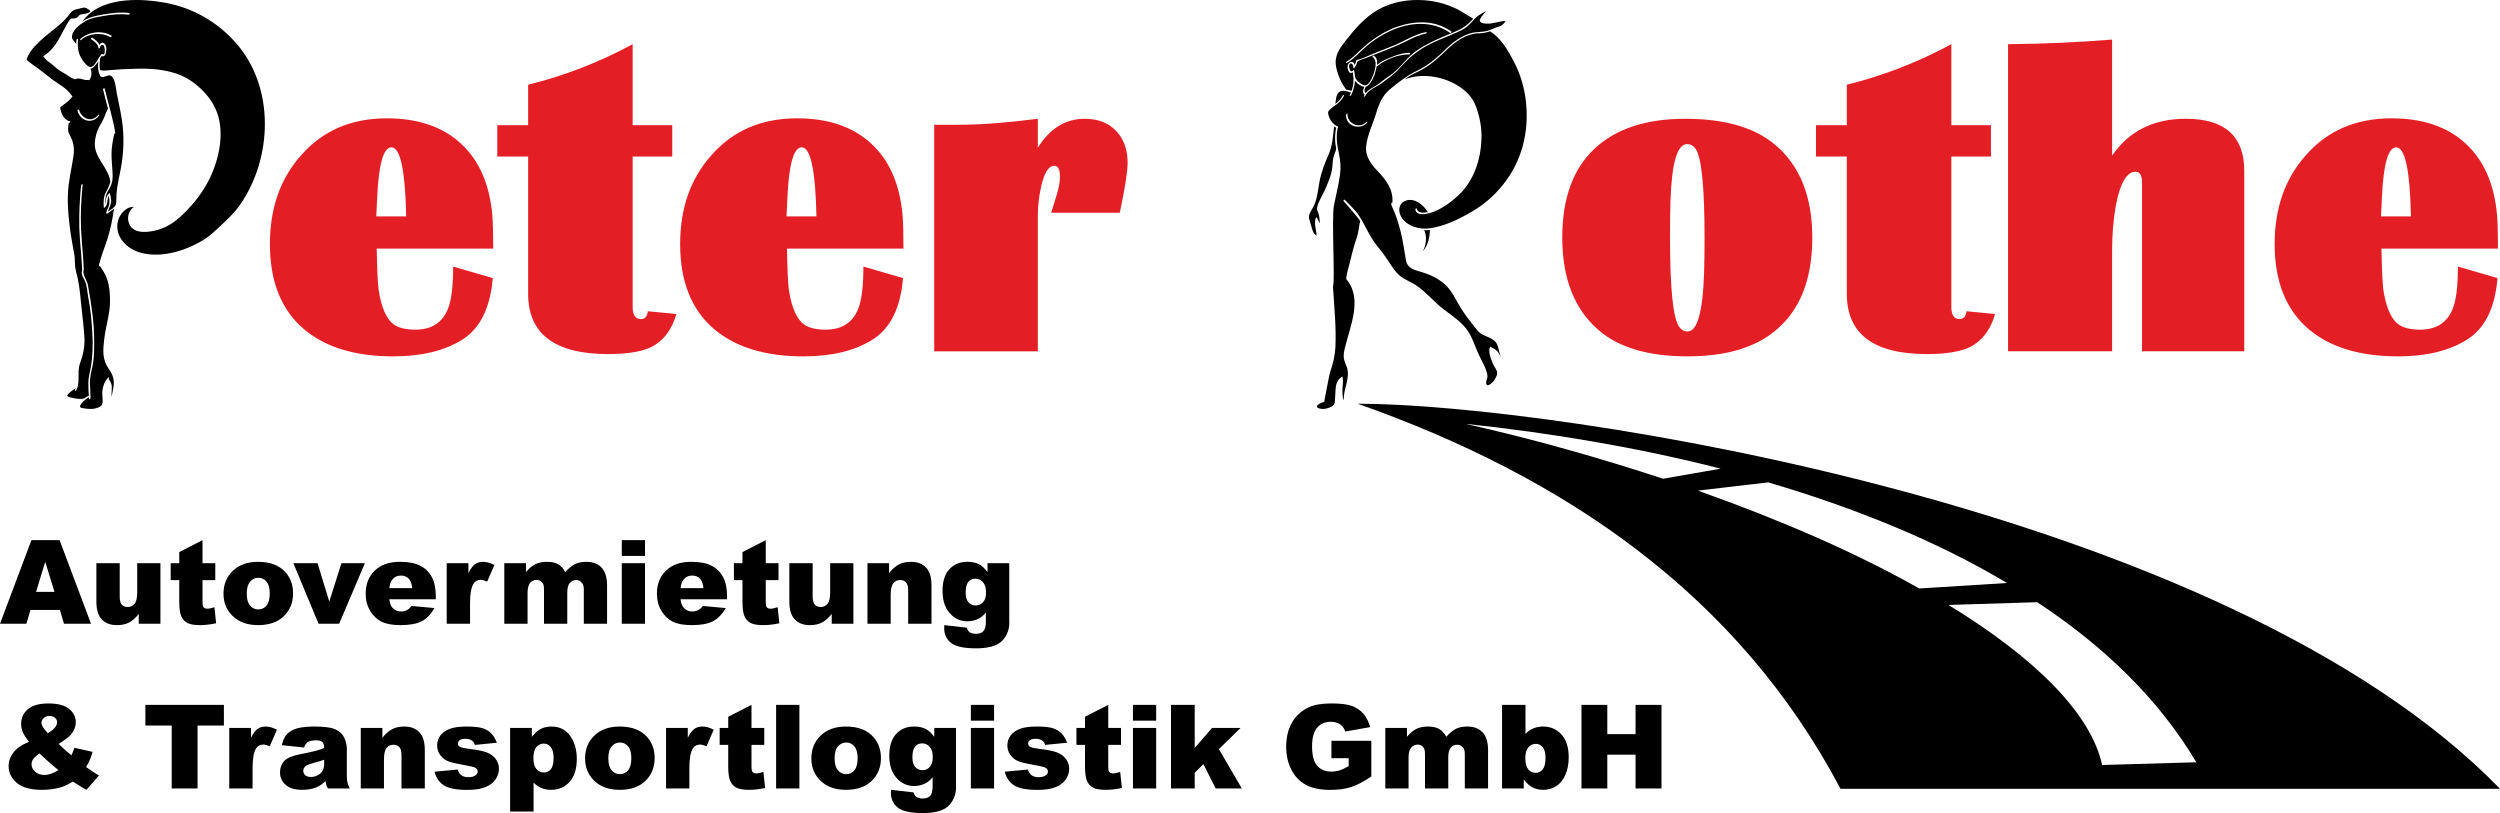 <?xml version="1.0" encoding="UTF-8"?>
<!DOCTYPE svg PUBLIC "-//W3C//DTD SVG 1.1//EN" "http://www.w3.org/Graphics/SVG/1.1/DTD/svg11.dtd">
<!-- Creator: CorelDRAW 2018 (64 Bit) -->
<svg xmlns="http://www.w3.org/2000/svg" xml:space="preserve" width="136.36mm" height="44.347mm" version="1.1" style="shape-rendering:geometricPrecision; text-rendering:geometricPrecision; image-rendering:optimizeQuality; fill-rule:evenodd; clip-rule:evenodd"
viewBox="0 0 8503.92 2765.66"
 xmlns:xlink="http://www.w3.org/1999/xlink">
 <defs>
  <style type="text/css">
   <![CDATA[
    .fil1 {fill:black}
    .fil0 {fill:#E31E24}
   ]]>
  </style>
 </defs>
 <g id="Ebene_x0020_1">
  <path class="fil0" d="M1677.67 845.7l-396.24 0c1.04,64.75 3.14,111.22 6.27,139.41 9.41,62.64 27.67,102.85 54.82,120.61 16.69,10.43 40.21,15.65 70.48,15.65 55.34,0 92.4,-24.02 111.22,-72.06 11.47,-29.24 17.22,-76.74 17.22,-142.51l134.71 39.14c-8.38,101.29 -42.83,171 -103.37,209.1 -60.56,38.12 -138.89,57.17 -234.96,57.17 -129.45,0 -230.75,-30.81 -303.84,-92.4 -77.26,-65.79 -115.91,-162.38 -115.91,-289.75 0,-122.18 35.52,-222.94 106.52,-302.29 73.08,-83.53 170.2,-125.3 291.31,-125.3 105.45,0 189.26,28.44 251.38,85.34 62.13,56.9 97.89,138.1 107.28,243.56 2.08,24.03 3.12,62.13 3.12,114.33zm-296.02 -109.62c-3.12,-156.63 -19.82,-234.94 -50.09,-234.94 -27.17,0 -43.35,56.38 -48.55,169.16l-3.14 65.78 101.78 0zm919.12 332.04c-15.65,54.3 -44.37,91.88 -86.13,112.77 -33.41,15.68 -81.97,23.5 -145.66,23.5 -181.7,0 -272.54,-68.39 -272.54,-205.18l0 -466.73 -104.93 0 0 -106.52 104.93 0 0 -137.83c123.22,-30.27 241.72,-76.22 355.55,-137.83l0 275.66 134.68 0 0 106.52 -134.68 0 0 512.16c0,27.12 9.39,40.72 28.19,40.72 13.57,0 21.4,-8.89 23.49,-26.63l97.1 9.39zm772.4 -222.42l-396.22 0c1.04,64.75 3.12,111.22 6.24,139.41 9.41,62.64 27.67,102.85 54.84,120.61 16.68,10.43 40.18,15.65 70.45,15.65 55.34,0 92.42,-24.02 111.22,-72.06 11.47,-29.24 17.22,-76.74 17.22,-142.51l134.71 39.14c-8.35,101.29 -42.81,171 -103.37,209.1 -60.57,38.12 -138.9,57.17 -234.94,57.17 -129.48,0 -230.76,-30.81 -303.87,-92.4 -77.26,-65.79 -115.88,-162.38 -115.88,-289.75 0,-122.18 35.5,-222.94 106.5,-302.29 73.1,-83.53 170.2,-125.3 291.33,-125.3 105.45,0 189.23,28.44 251.36,85.34 62.13,56.9 97.9,138.1 107.31,243.56 2.08,24.03 3.1,62.13 3.1,114.33zm-296 -109.62c-3.14,-156.63 -19.84,-234.94 -50.12,-234.94 -27.15,0 -43.32,56.38 -48.55,169.16l-3.14 65.78 101.81 0zm1058.51 -182.47c0,29.23 -8.89,85.88 -26.63,169.94l-233.37 0c6.27,-19.84 12.8,-40.97 19.59,-63.44 6.76,-22.44 10.18,-42.01 10.18,-58.71 0,-25.07 -6.29,-37.61 -18.8,-37.61 -19.84,0 -34.98,24.01 -45.43,72.06 -7.31,32.35 -10.98,65.77 -10.98,100.23l0 458.9 -352.39 0 0 -770.58c8.37,0 21.95,0 40.72,0 17.75,0 31.33,0 40.72,0 76.22,0 166.54,-6.79 270.95,-20.36l0 98.67c40.75,-65.77 93.98,-98.67 159.78,-98.67 44.89,0 80.39,13.83 106.49,41.25 26.11,27.66 39.16,63.69 39.16,108.33z"/>
  <path class="fil0" d="M6164.63 808.12c0,142.01 -41.77,247.47 -125.3,316.38 -69.95,58.48 -169.68,87.71 -299.14,87.71 -131.56,0 -231.81,-29.23 -300.72,-87.71 -83.53,-70.99 -125.3,-176.45 -125.3,-316.38 0,-132.6 36.26,-233.1 108.84,-301.5 72.58,-68.39 175.68,-102.58 309.32,-102.58 134.71,0 237.03,29.75 306.99,89.28 83.53,70.99 125.3,175.93 125.3,314.8zm-366.49 0c0,-170.18 -9.93,-270.43 -29.75,-300.71 -7.31,-11.49 -17.24,-17.24 -29.77,-17.24 -33.4,0 -52.2,64.23 -56.38,192.65 -1.04,34.46 -1.56,76.22 -1.56,125.3 0,174.39 10.45,275.66 31.33,303.85 7.28,10.45 16.69,15.68 28.19,15.68 33.4,0 52.2,-66.84 56.38,-200.5 1.04,-33.41 1.56,-73.08 1.56,-119.03zm988.28 260c-15.65,54.3 -44.38,91.88 -86.15,112.77 -33.4,15.68 -81.95,23.5 -145.66,23.5 -181.67,0 -272.51,-68.39 -272.51,-205.18l0 -466.73 -104.93 0 0 -106.52 104.93 0 0 -137.83c123.21,-30.27 241.72,-76.22 355.52,-137.83l0 275.66 134.71 0 0 106.52 -134.71 0 0 512.16c0,27.12 9.42,40.72 28.19,40.72 13.57,0 21.42,-8.89 23.5,-26.63l97.1 9.39zm847.58 126.86l-347.69 0 0 -573.25c0,-25.05 -7.31,-37.58 -21.92,-37.58 -30.3,0 -52.74,38.62 -67.35,115.91 -8.35,48.01 -12.54,98.15 -12.54,150.37l0 344.55 -353.96 0 0 -1044.68c120.09,-1.04 238.07,-6.27 353.96,-15.65l0 394.69c57.42,-83.55 140.97,-125.3 250.59,-125.3 132.62,0 198.91,58.98 198.91,176.97l0 613.97zm862.99 -349.28l-396.25 0c1.04,64.75 3.14,111.22 6.27,139.41 9.41,62.64 27.67,102.85 54.82,120.61 16.7,10.43 40.21,15.65 70.48,15.65 55.34,0 92.42,-24.02 111.22,-72.06 11.47,-29.24 17.22,-76.74 17.22,-142.51l134.71 39.14c-8.37,101.29 -42.83,171 -103.37,209.1 -60.57,38.12 -138.9,57.17 -234.96,57.17 -129.46,0 -230.75,-30.81 -303.85,-92.4 -77.26,-65.79 -115.9,-162.38 -115.9,-289.75 0,-122.18 35.52,-222.94 106.52,-302.29 73.07,-83.53 170.2,-125.3 291.31,-125.3 105.46,0 189.26,28.44 251.38,85.34 62.13,56.9 97.9,138.1 107.28,243.56 2.08,24.03 3.12,62.13 3.12,114.33zm-296 -109.62c-3.14,-156.63 -19.84,-234.94 -50.12,-234.94 -27.15,0 -43.34,56.38 -48.55,169.16l-3.14 65.78 101.81 0z"/>
  <g id="_1364068088784">
   <g>
    <path class="fil1" d="M8503.92 2683.13l-2243.24 0c-348.46,-659.6 -936.49,-1060.95 -1642.76,-1309.87 659.59,0 2949.51,345.36 3886,1309.87zm-2846.84 -1054.73c-208.44,-68.46 -435.57,-133.8 -672.01,-186.67 292.44,31.11 588.03,80.89 868.04,152.45l-196.02 34.23zm871.18 373.35c-208.46,-118.24 -463.6,-230.23 -752.94,-332.92l239.57 -27.98c295.59,87.1 572.49,199.12 812.04,342.24l-298.67 18.67zm622.24 600.48c-37.33,-174.23 -227.1,-364.03 -522.69,-544.48l301.81 -9.32c227.1,149.34 413.78,329.8 541.35,544.48l-320.47 9.32z"/>
    <path class="fil1" d="M203.69 2074.85l-100.13 0 -13.76 46.95 -89.8 0 106.88 -284.39 95.82 0 106.92 284.39 -91.97 0 -13.96 -46.95zm-18.42 -61.52l-31.44 -102.24 -31.27 102.24 62.71 0zm360.41 108.46l-73.75 0 0 -33.37c-10.99,13.71 -22.06,23.5 -33.26,29.25 -11.18,5.84 -24.96,8.76 -41.25,8.76 -21.72,0 -38.73,-6.49 -51.11,-19.48 -12.33,-12.97 -18.48,-33.03 -18.48,-60.04l0 -131.11 79.32 0 0 113.28c0,12.92 2.4,22.13 7.15,27.56 4.84,5.43 11.54,8.14 20.2,8.14 9.48,0 17.15,-3.64 23.17,-10.86 6.04,-7.29 9.01,-20.27 9.01,-39.01l0 -99.11 79 0 0 205.99zm143.15 -284.39l0 78.4 43.46 0 0 57.6 -43.46 0 0 73.1c0,8.8 0.88,14.64 2.53,17.49 2.58,4.37 7.08,6.6 13.58,6.6 5.81,0 13.96,-1.72 24.43,-5.09l5.81 54.57c-19.53,4.23 -37.74,6.36 -54.68,6.36 -19.69,0 -34.16,-2.54 -43.44,-7.56 -9.34,-5.05 -16.22,-12.72 -20.68,-22.99 -4.48,-10.25 -6.67,-26.95 -6.67,-49.98l0 -72.51 -29.14 0 0 -57.6 29.14 0 0 -37.87 79.12 -40.52zm71.38 181.95c0,-31.38 10.61,-57.33 31.79,-77.67 21.27,-20.39 49.86,-30.59 85.95,-30.59 41.24,0 72.44,11.99 93.5,35.88 16.95,19.28 25.43,43.05 25.43,71.24 0,31.65 -10.55,57.62 -31.54,77.87 -21,20.2 -50.05,30.34 -87.2,30.34 -33.1,0 -59.86,-8.42 -80.32,-25.25 -25.09,-20.79 -37.62,-48.05 -37.62,-81.83zm79.15 -0.21c0,18.42 3.71,31.99 11.19,40.73 7.4,8.8 16.74,13.23 28.01,13.23 11.38,0 20.72,-4.37 27.98,-13.03 7.35,-8.66 10.99,-22.51 10.99,-41.72 0,-17.81 -3.71,-31.11 -11.06,-39.87 -7.33,-8.66 -16.47,-13.03 -27.33,-13.03 -11.52,0 -21.07,4.43 -28.55,13.23 -7.49,8.87 -11.24,22.38 -11.24,40.45zm158.5 -103.34l82.24 0 40 130.5 41.32 -130.5 79.73 0 -87.53 205.99 -70 0 -85.74 -205.99zm484.57 122.56l-158.26 0c1.38,12.71 4.82,22.13 10.25,28.34 7.62,8.94 17.62,13.37 29.86,13.37 7.76,0 15.18,-1.92 22.13,-5.84 4.3,-2.44 8.87,-6.74 13.78,-12.96l77.81 7.15c-11.92,20.72 -26.22,35.54 -43.06,44.57 -16.81,8.91 -40.9,13.44 -72.35,13.44 -27.28,0 -48.76,-3.85 -64.43,-11.54 -15.63,-7.66 -28.62,-19.93 -38.87,-36.67 -10.28,-16.76 -15.44,-36.43 -15.44,-59.08 0,-32.17 10.32,-58.25 30.93,-78.12 20.65,-19.93 49.12,-29.93 85.47,-29.93 29.46,0 52.77,4.5 69.8,13.44 17.08,8.87 30.12,21.85 38.98,38.73 8.96,16.94 13.4,39 13.4,66.16l0 8.94zm-80.25 -37.81c-1.61,-15.29 -5.7,-26.22 -12.33,-32.78 -6.68,-6.61 -15.44,-9.93 -26.29,-9.93 -12.58,0 -22.58,5.03 -30.11,14.98 -4.78,6.22 -7.83,15.43 -9.07,27.73l77.81 0zm117.33 -84.75l73.89 0 0 33.71c7.15,-14.57 14.51,-24.64 22.06,-30.13 7.53,-5.5 16.88,-8.28 27.99,-8.28 11.67,0 24.37,3.64 38.21,10.86l-24.43 56.29c-9.25,-3.91 -16.67,-5.84 -22.1,-5.84 -10.34,0 -18.35,4.3 -24.05,12.78 -8.14,12.06 -12.24,34.57 -12.24,67.53l0 69.07 -79.32 0 0 -205.99zm195.93 0l73.68 0 0 30.07c10.66,-12.6 21.32,-21.47 32.13,-26.84 10.79,-5.29 23.82,-7.94 39.11,-7.94 16.43,0 29.42,2.92 38.94,8.73 9.62,5.84 17.42,14.51 23.5,26.04 12.38,-13.44 23.71,-22.67 33.96,-27.49 10.2,-4.84 22.78,-7.28 37.82,-7.28 22.11,0 39.39,6.56 51.79,19.73 12.45,13.1 18.6,33.65 18.6,61.58l0 129.39 -79.14 0 0 -117.33c0,-9.34 -1.78,-16.29 -5.43,-20.79 -5.29,-7.1 -11.91,-10.68 -19.8,-10.68 -9.25,0 -16.81,3.39 -22.51,10.07 -5.68,6.77 -8.46,17.56 -8.46,32.44l0 106.29 -79.21 0 0 -113.51c0,-9.07 -0.52,-15.15 -1.52,-18.39 -1.72,-5.18 -4.64,-9.35 -8.74,-12.54 -4.18,-3.17 -9,-4.75 -14.57,-4.75 -9.07,0 -16.5,3.44 -22.31,10.25 -5.84,6.9 -8.76,18.15 -8.76,33.78l0 105.16 -79.11 0 0 -205.99zm399.59 -78.4l79.01 0 0 53.76 -79.01 0 0 -53.76zm0 78.4l79.01 0 0 205.99 -79.01 0 0 -205.99zm358.1 122.56l-158.25 0c1.4,12.71 4.84,22.13 10.27,28.34 7.62,8.94 17.62,13.37 29.87,13.37 7.76,0 15.15,-1.92 22.1,-5.84 4.32,-2.44 8.89,-6.74 13.78,-12.96l77.81 7.15c-11.92,20.72 -26.22,35.54 -43.03,44.57 -16.83,8.91 -40.92,13.44 -72.37,13.44 -27.28,0 -48.74,-3.85 -64.43,-11.54 -15.61,-7.66 -28.6,-19.93 -38.87,-36.67 -10.25,-16.76 -15.43,-36.43 -15.43,-59.08 0,-32.17 10.34,-58.25 30.93,-78.12 20.65,-19.93 49.14,-29.93 85.48,-29.93 29.48,0 52.78,4.5 69.8,13.44 17.08,8.87 30.13,21.85 39,38.73 8.94,16.94 13.37,39 13.37,66.16l0 8.94zm-80.24 -37.81c-1.58,-15.29 -5.71,-26.22 -12.31,-32.78 -6.7,-6.61 -15.43,-9.93 -26.29,-9.93 -12.58,0 -22.58,5.03 -30.13,14.98 -4.75,6.22 -7.8,15.43 -9.07,27.73l77.81 0zm211.83 -163.14l0 78.4 43.44 0 0 57.6 -43.44 0 0 73.1c0,8.8 0.86,14.64 2.51,17.49 2.58,4.37 7.08,6.6 13.57,6.6 5.81,0 13.96,-1.72 24.43,-5.09l5.82 54.57c-19.53,4.23 -37.74,6.36 -54.69,6.36 -19.66,0 -34.16,-2.54 -43.44,-7.56 -9.35,-5.05 -16.22,-12.72 -20.65,-22.99 -4.5,-10.25 -6.7,-26.95 -6.7,-49.98l0 -72.51 -29.14 0 0 -57.6 29.14 0 0 -37.87 79.14 -40.52zm298.17 284.39l-73.78 0 0 -33.37c-11,13.71 -22.04,23.5 -33.24,29.25 -11.19,5.84 -24.98,8.76 -41.24,8.76 -21.72,0 -38.76,-6.49 -51.13,-19.48 -12.31,-12.97 -18.48,-33.03 -18.48,-60.04l0 -131.11 79.35 0 0 113.28c0,12.92 2.38,22.13 7.15,27.56 4.82,5.43 11.52,8.14 20.18,8.14 9.48,0 17.17,-3.64 23.19,-10.86 6.02,-7.29 9,-20.27 9,-39.01l0 -99.11 79.01 0 0 205.99zm47.85 -205.99l73.57 0 0 33.5c10.99,-13.71 22.11,-23.44 33.37,-29.34 11.24,-5.88 24.96,-8.87 41.11,-8.87 21.86,0 38.94,6.56 51.34,19.53 12.3,12.98 18.46,33.05 18.46,60.2l0 130.98 -79.32 0 0 -113.3c0,-12.92 -2.38,-22.06 -7.15,-27.42 -4.84,-5.43 -11.51,-8.08 -20.2,-8.08 -9.52,0 -17.36,3.64 -23.24,10.86 -5.95,7.22 -8.94,20.27 -8.94,39.01l0 98.93 -79 0 0 -205.99zm408.35 0l73.98 0 0 194.53 0.18 9.14c0,12.92 -2.78,25.23 -8.28,36.95 -5.49,11.72 -12.78,21.2 -21.92,28.41 -9.12,7.28 -20.72,12.51 -34.68,15.68 -14.05,3.26 -30.14,4.91 -48.19,4.91 -41.4,0 -69.86,-6.22 -85.29,-18.67 -15.43,-12.4 -23.16,-29 -23.16,-49.79 0,-2.65 0.11,-6.09 0.38,-10.52l76.61 8.73c1.92,7.15 4.91,12.06 8.94,14.75 5.84,3.99 13.12,6.04 21.92,6.04 11.38,0 19.87,-3.06 25.5,-9.14 5.63,-6.09 8.39,-16.67 8.39,-31.86l0 -31.18c-7.74,9.14 -15.48,15.82 -23.24,20 -12.17,6.4 -25.29,9.66 -39.39,9.66 -27.56,0 -49.8,-12.05 -66.74,-36.08 -11.99,-17.08 -18.01,-39.66 -18.01,-67.67 0,-32.12 7.74,-56.54 23.24,-73.37 15.57,-16.81 35.82,-25.23 60.9,-25.23 16.11,0 29.28,2.71 39.66,8.14 10.47,5.43 20.2,14.44 29.2,27.02l0 -30.45zm-74.3 99.84c0,14.91 3.19,25.97 9.55,33.1 6.36,7.17 14.71,10.81 25.03,10.81 9.8,0 18.07,-3.78 24.7,-11.2 6.7,-7.42 10,-18.67 10,-33.65 0,-15.02 -3.5,-26.47 -10.48,-34.43 -6.95,-7.94 -15.5,-11.92 -25.61,-11.92 -10.07,0 -18.14,3.64 -24.12,10.93 -6.02,7.28 -9.07,19.48 -9.07,36.36zm-3031.63 528.08l61.72 13.78c-3.26,11.38 -6.35,20.52 -9.34,27.33 -2.99,6.9 -7.15,14.98 -12.58,24.25l29.66 20.39c3.64,2.31 8.28,5.11 13.96,8.34l-42.49 48.87c-7.76,-4.12 -15.83,-8.87 -24.12,-14.29 -8.35,-5.5 -15.82,-10.14 -22.44,-13.98 -13.71,9.01 -27.42,15.63 -41.1,19.73 -19.01,5.7 -40.61,8.55 -64.78,8.55 -37.94,0 -66.13,-7.9 -84.62,-23.64 -18.48,-15.77 -27.74,-34.91 -27.74,-57.42 0,-16.15 5.43,-31.45 16.29,-45.88 10.86,-14.44 28.67,-26.61 53.35,-36.54 -10.31,-12.6 -17.47,-23.44 -21.32,-32.72 -3.91,-9.27 -5.81,-18.67 -5.81,-28.21 0,-20.21 7.67,-36.81 23.03,-49.87 15.43,-13.1 38.73,-19.59 70.07,-19.59 31.97,0 55.4,6.22 70.45,18.62 14.95,12.45 22.44,27.27 22.44,44.62 0,9.66 -2.26,19.01 -6.9,27.95 -4.57,8.94 -10.07,16.15 -16.54,21.72 -6.49,5.57 -18.08,13.85 -34.71,24.85 13.78,13.82 28.21,26.67 43.24,38.6 3.98,-8.01 7.42,-16.5 10.27,-25.43zm-90.77 -49.86c10.18,-5.57 18.05,-11.59 23.62,-18.15 5.57,-6.49 8.35,-12.72 8.35,-18.53 0,-6.04 -2.33,-11.2 -6.95,-15.36 -4.63,-4.23 -11.06,-6.36 -19.21,-6.36 -8.01,0 -14.57,2.38 -19.59,7.02 -5.05,4.63 -7.56,10.13 -7.56,16.49 0,8.01 7.08,19.66 21.33,34.89zm-28.17 69.07c-10.86,7.6 -18.05,14.16 -21.58,19.59 -3.57,5.43 -5.36,11.2 -5.36,17.29 0,9.39 4.12,17.8 12.27,25.23 8.14,7.35 18.73,11.06 31.76,11.06 14.12,0 29.93,-5.5 47.56,-16.5 -16.81,-12.98 -38.35,-31.86 -64.64,-56.68zm360.29 -165.27l267.1 0 0 70.25 -89.66 0 0 214.14 -87.87 0 0 -214.14 -89.57 0 0 -70.25zm285.32 78.39l73.89 0 0 33.71c7.17,-14.57 14.51,-24.64 22.06,-30.13 7.53,-5.5 16.88,-8.28 28.01,-8.28 11.65,0 24.37,3.64 38.21,10.86l-24.43 56.29c-9.28,-3.91 -16.69,-5.84 -22.13,-5.84 -10.34,0 -18.35,4.32 -24.03,12.78 -8.14,12.06 -12.26,34.57 -12.26,67.53l0 69.07 -79.32 0 0 -206zm254.34 66.68l-75.44 -7.95c2.86,-13.19 6.95,-23.57 12.31,-31.13 5.36,-7.53 13.05,-14.09 23.19,-19.66 7.22,-4.03 17.21,-7.15 29.86,-9.35 12.65,-2.17 26.36,-3.3 41.11,-3.3 23.64,0 42.71,1.33 57.01,3.98 14.37,2.65 26.36,8.21 35.88,16.61 6.77,5.84 12.06,14.05 15.97,24.71 3.82,10.72 5.75,20.86 5.75,30.59l0 90.97c0,9.69 0.67,17.29 1.85,22.78 1.27,5.5 3.92,12.51 8.08,21.07l-74.09 0c-2.96,-5.29 -4.88,-9.35 -5.81,-12.13 -0.93,-2.78 -1.79,-7.15 -2.72,-13.1 -10.33,10 -20.65,17.08 -30.86,21.31 -13.98,5.7 -30.18,8.55 -48.66,8.55 -24.57,0 -43.24,-5.7 -56.02,-17.08 -12.72,-11.33 -19.07,-25.36 -19.07,-42.06 0,-15.7 4.57,-28.53 13.78,-38.6 9.21,-10.13 26.09,-17.62 50.77,-22.51 29.69,-5.97 48.87,-10.14 57.69,-12.52 8.73,-2.39 18.08,-5.56 27.88,-9.41 0,-9.73 -2,-16.5 -5.96,-20.41 -4.05,-3.82 -11.08,-5.81 -21.2,-5.81 -12.92,0 -22.58,2.13 -29.07,6.22 -5.02,3.24 -9.14,9.34 -12.24,18.22zm68.46 41.52c-10.86,3.91 -22.2,7.35 -33.92,10.34 -16.02,4.23 -26.22,8.46 -30.45,12.58 -4.43,4.3 -6.63,9.14 -6.63,14.57 0,6.22 2.2,11.24 6.5,15.22 4.37,3.89 10.72,5.89 19.14,5.89 8.8,0 16.94,-2.11 24.57,-6.36 7.55,-4.3 12.89,-9.52 16.08,-15.61 3.19,-6.17 4.71,-14.19 4.71,-23.98l0 -12.65zm124.55 -108.19l73.55 0 0 33.51c10.99,-13.71 22.13,-23.44 33.37,-29.34 11.26,-5.88 24.98,-8.87 41.13,-8.87 21.86,0 38.94,6.56 51.31,19.53 12.33,12.98 18.48,33.05 18.48,60.2l0 130.98 -79.32 0 0 -113.3c0,-12.9 -2.4,-22.04 -7.17,-27.4 -4.82,-5.43 -11.52,-8.08 -20.18,-8.08 -9.55,0 -17.36,3.64 -23.26,10.84 -5.95,7.22 -8.94,20.27 -8.94,39l0 98.94 -78.98 0 0 -206zm251.01 148.99l78.4 -7.42c3.23,9.34 7.76,16.02 13.57,20 5.84,4.02 13.58,6.04 23.31,6.04 10.61,0 18.8,-2.26 24.64,-6.83 4.5,-3.31 6.74,-7.56 6.74,-12.58 0,-5.71 -2.96,-10.07 -8.87,-13.19 -4.3,-2.18 -15.61,-4.89 -33.96,-8.13 -27.42,-4.84 -46.47,-9.2 -57.14,-13.33 -10.66,-4.09 -19.66,-10.99 -26.95,-20.65 -7.35,-9.66 -10.99,-20.72 -10.99,-33.17 0,-13.58 3.98,-25.29 11.86,-35.09 7.87,-9.87 18.73,-17.22 32.58,-22.06 13.84,-4.84 32.37,-7.28 55.68,-7.28 24.57,0 42.71,1.92 54.43,5.63 11.72,3.78 21.47,9.59 29.28,17.49 7.8,7.88 14.29,18.53 19.53,31.97l-74.89 7.42c-1.99,-6.63 -5.16,-11.44 -9.73,-14.57 -6.22,-4.16 -13.71,-6.22 -22.51,-6.22 -8.89,0 -15.43,1.58 -19.48,4.78 -4.09,3.17 -6.09,7.02 -6.09,11.52 0,5.09 2.58,8.87 7.74,11.44 5.18,2.58 16.43,4.91 33.78,7.02 26.22,2.99 45.75,7.1 58.53,12.4 12.85,5.29 22.64,12.85 29.41,22.71 6.81,9.8 10.18,20.59 10.18,32.38 0,11.92 -3.57,23.5 -10.79,34.75 -7.15,11.27 -18.47,20.21 -33.89,26.84 -15.5,6.67 -36.56,10 -63.17,10 -37.62,0 -64.43,-5.36 -80.38,-16.11 -15.98,-10.73 -26.22,-26.02 -30.8,-45.74zm257.04 135.4l0 -284.39 73.89 0 0 30.45c10.27,-12.83 19.62,-21.52 28.17,-26.02 11.49,-6.08 24.21,-9.14 38.19,-9.14 27.53,0 48.87,10.59 63.96,31.65 15.04,21.07 22.58,47.15 22.58,78.19 0,34.23 -8.21,60.41 -24.61,78.48 -16.43,18 -37.22,27.01 -62.24,27.01 -12.19,0 -23.32,-2.06 -33.33,-6.15 -10,-4.19 -19,-10.34 -26.88,-18.48l0 98.39 -79.73 0zm79.21 -180.84c0,16.29 3.37,28.41 10.25,36.29 6.84,7.87 15.5,11.86 25.97,11.86 9.21,0 16.88,-3.78 23.1,-11.38 6.22,-7.56 9.34,-20.41 9.34,-38.48 0,-16.67 -3.26,-28.94 -9.73,-36.74 -6.44,-7.88 -14.39,-11.79 -23.64,-11.79 -10.13,0 -18.55,3.98 -25.23,11.86 -6.76,7.87 -10.07,20.72 -10.07,38.39zm175.72 0c0,-31.38 10.59,-57.33 31.79,-77.67 21.27,-20.39 49.87,-30.59 85.95,-30.59 41.25,0 72.42,11.99 93.49,35.88 16.96,19.27 25.43,43.05 25.43,71.26 0,31.65 -10.52,57.61 -31.51,77.85 -21,20.21 -50.07,30.34 -87.2,30.34 -33.12,0 -59.86,-8.41 -80.34,-25.23 -25.1,-20.79 -37.61,-48.08 -37.61,-81.85zm79.12 -0.21c0,18.42 3.71,31.99 11.2,40.72 7.42,8.81 16.76,13.26 28.01,13.26 11.38,0 20.72,-4.37 28.01,-13.05 7.35,-8.66 10.99,-22.51 10.99,-41.72 0,-17.8 -3.71,-31.11 -11.06,-39.84 -7.35,-8.69 -16.5,-13.06 -27.33,-13.06 -11.54,0 -21.07,4.44 -28.56,13.24 -7.48,8.87 -11.26,22.39 -11.26,40.45zm196.33 -103.35l73.89 0 0 33.71c7.15,-14.57 14.51,-24.64 22.06,-30.13 7.53,-5.5 16.88,-8.28 28.01,-8.28 11.65,0 24.37,3.64 38.19,10.86l-24.42 56.29c-9.27,-3.91 -16.69,-5.84 -22.13,-5.84 -10.34,0 -18.35,4.32 -24.03,12.78 -8.14,12.06 -12.26,34.57 -12.26,67.53l0 69.07 -79.32 0 0 -206zm290.61 -78.39l0 78.39 43.46 0 0 57.61 -43.46 0 0 73.1c0,8.82 0.89,14.64 2.54,17.49 2.58,4.37 7.08,6.63 13.57,6.63 5.82,0 13.96,-1.75 24.43,-5.11l5.82 54.57c-19.53,4.23 -37.74,6.35 -54.71,6.35 -19.66,0 -34.16,-2.53 -43.42,-7.55 -9.34,-5.03 -16.22,-12.72 -20.68,-22.99 -4.48,-10.25 -6.67,-26.95 -6.67,-49.98l0 -72.51 -29.14 0 0 -57.61 29.14 0 0 -37.87 79.11 -40.52zm83.78 0l79.19 0 0 284.39 -79.19 0 0 -284.39zm119.91 181.95c0,-31.38 10.58,-57.33 31.79,-77.67 21.27,-20.39 49.86,-30.59 85.95,-30.59 41.24,0 72.42,11.99 93.48,35.88 16.97,19.27 25.43,43.05 25.43,71.26 0,31.65 -10.52,57.61 -31.52,77.85 -21,20.21 -50.07,30.34 -87.2,30.34 -33.12,0 -59.86,-8.41 -80.34,-25.23 -25.09,-20.79 -37.6,-48.08 -37.6,-81.85zm79.11 -0.21c0,18.42 3.71,31.99 11.2,40.72 7.42,8.81 16.76,13.26 28.01,13.26 11.38,0 20.72,-4.37 28.01,-13.05 7.35,-8.66 11,-22.51 11,-41.72 0,-17.8 -3.71,-31.11 -11.07,-39.84 -7.35,-8.69 -16.49,-13.06 -27.33,-13.06 -11.54,0 -21.06,4.44 -28.55,13.24 -7.49,8.87 -11.27,22.39 -11.27,40.45zm338.89 -103.35l73.98 0 0 194.55 0.18 9.12c0,12.92 -2.78,25.23 -8.28,36.97 -5.49,11.72 -12.78,21.17 -21.92,28.39 -9.12,7.28 -20.72,12.51 -34.68,15.7 -14.05,3.24 -30.14,4.89 -48.21,4.89 -41.38,0 -69.84,-6.22 -85.27,-18.67 -15.44,-12.37 -23.19,-29.01 -23.19,-49.8 0,-2.64 0.14,-6.09 0.41,-10.52l76.61 8.74c1.92,7.15 4.91,12.05 8.94,14.77 5.84,3.96 13.12,6.02 21.92,6.02 11.38,0 19.87,-3.03 25.5,-9.14 5.61,-6.09 8.39,-16.68 8.39,-31.83l0 -31.2c-7.74,9.14 -15.47,15.82 -23.24,20 -12.17,6.42 -25.29,9.66 -39.39,9.66 -27.56,0 -49.8,-12.06 -66.74,-36.08 -11.99,-17.08 -18.01,-39.66 -18.01,-67.67 0,-32.13 7.74,-56.54 23.24,-73.37 15.57,-16.81 35.82,-25.23 60.9,-25.23 16.11,0 29.28,2.71 39.66,8.14 10.47,5.43 20.2,14.43 29.2,27.01l0 -30.45zm-74.29 99.87c0,14.89 3.19,25.95 9.54,33.1 6.36,7.15 14.71,10.8 25.03,10.8 9.8,0 18.07,-3.78 24.7,-11.2 6.7,-7.42 10,-18.67 10,-33.65 0,-15.02 -3.5,-26.47 -10.48,-34.43 -6.95,-7.95 -15.5,-11.91 -25.61,-11.91 -10.07,0 -18.14,3.65 -24.12,10.93 -6.02,7.28 -9.07,19.46 -9.07,36.36zm198.84 -178.26l79.01 0 0 53.76 -79.01 0 0 -53.76zm0 78.39l79.01 0 0 206 -79.01 0 0 -206zm115.44 148.99l78.39 -7.42c3.24,9.34 7.74,16.02 13.58,20 5.81,4.02 13.57,6.04 23.3,6.04 10.61,0 18.8,-2.26 24.64,-6.83 4.5,-3.31 6.74,-7.56 6.74,-12.58 0,-5.71 -2.96,-10.07 -8.87,-13.19 -4.3,-2.18 -15.63,-4.89 -33.96,-8.13 -27.42,-4.84 -46.5,-9.2 -57.15,-13.33 -10.66,-4.09 -19.66,-10.99 -26.95,-20.65 -7.35,-9.66 -10.99,-20.72 -10.99,-33.17 0,-13.58 3.98,-25.29 11.86,-35.09 7.87,-9.87 18.73,-17.22 32.58,-22.06 13.84,-4.84 32.37,-7.28 55.68,-7.28 24.57,0 42.71,1.92 54.44,5.63 11.72,3.78 21.45,9.59 29.27,17.49 7.81,7.88 14.3,18.53 19.53,31.97l-74.89 7.42c-2,-6.63 -5.16,-11.44 -9.73,-14.57 -6.22,-4.16 -13.71,-6.22 -22.54,-6.22 -8.87,0 -15.4,1.58 -19.46,4.78 -4.12,3.17 -6.08,7.02 -6.08,11.52 0,5.09 2.58,8.87 7.73,11.44 5.16,2.58 16.43,4.91 33.78,7.02 26.22,2.99 45.74,7.1 58.53,12.4 12.85,5.29 22.64,12.85 29.41,22.71 6.81,9.8 10.18,20.59 10.18,32.38 0,11.92 -3.58,23.5 -10.8,34.75 -7.15,11.27 -18.46,20.21 -33.89,26.84 -15.5,6.67 -36.56,10 -63.17,10 -37.62,0 -64.43,-5.36 -80.41,-16.11 -15.95,-10.73 -26.22,-26.02 -30.76,-45.74zm351.92 -227.38l0 78.39 43.44 0 0 57.61 -43.44 0 0 73.1c0,8.82 0.86,14.64 2.54,17.49 2.58,4.37 7.06,6.63 13.55,6.63 5.84,0 13.98,-1.75 24.43,-5.11l5.84 54.57c-19.55,4.23 -37.74,6.35 -54.71,6.35 -19.66,0 -34.16,-2.53 -43.42,-7.55 -9.34,-5.03 -16.25,-12.72 -20.68,-22.99 -4.5,-10.25 -6.67,-26.95 -6.67,-49.98l0 -72.51 -29.14 0 0 -57.61 29.14 0 0 -37.87 79.11 -40.52zm83.96 0l79.01 0 0 53.76 -79.01 0 0 -53.76zm0 78.39l79.01 0 0 206 -79.01 0 0 -206zm129.39 -78.39l80.72 0 0 146.65 59 -68.26 97.19 0 -73.96 72.17 78.19 133.83 -89.05 0 -41.72 -82.65 -29.66 29.07 0 53.58 -80.72 0 0 -284.39zm545.75 181.36l0 -59.15 135.75 0 0 121.25c-25.95,17.69 -48.94,29.8 -68.94,36.15 -20,6.43 -43.69,9.62 -71.11,9.62 -33.78,0 -61.27,-5.77 -82.51,-17.29 -21.31,-11.44 -37.8,-28.62 -49.45,-51.38 -11.72,-22.79 -17.61,-48.87 -17.61,-78.35 0,-31.06 6.4,-58.07 19.19,-81.04 12.85,-22.92 31.58,-40.34 56.29,-52.24 19.27,-9.21 45.23,-13.78 77.81,-13.78 31.38,0 54.89,2.85 70.52,8.55 15.54,5.68 28.46,14.5 38.8,26.47 10.25,11.92 18.01,27.08 23.17,45.49l-84.75 15.09c-3.5,-10.73 -9.48,-18.94 -17.8,-24.61 -8.28,-5.7 -18.93,-8.56 -31.86,-8.56 -19.28,0 -34.64,6.7 -46.09,20.07 -11.47,13.44 -17.21,34.55 -17.21,63.55 0,30.79 5.84,52.78 17.42,65.95 11.52,13.19 27.67,19.82 48.39,19.82 9.8,0 19.21,-1.47 28.08,-4.32 8.94,-2.85 19.21,-7.67 30.66,-14.5l0 -26.81 -58.73 0zm183.28 -102.97l73.71 0 0 30.07c10.66,-12.6 21.32,-21.47 32.1,-26.84 10.8,-5.29 23.85,-7.94 39.14,-7.94 16.41,0 29.39,2.92 38.94,8.73 9.59,5.84 17.4,14.51 23.5,26.04 12.38,-13.44 23.69,-22.65 33.96,-27.49 10.2,-4.84 22.78,-7.28 37.8,-7.28 22.13,0 39.39,6.56 51.79,19.73 12.44,13.12 18.6,33.65 18.6,61.58l0 129.39 -79.12 0 0 -117.33c0,-9.34 -1.78,-16.29 -5.43,-20.79 -5.29,-7.1 -11.92,-10.66 -19.8,-10.66 -9.27,0 -16.83,3.37 -22.51,10.05 -5.71,6.77 -8.49,17.56 -8.49,32.44l0 106.29 -79.18 0 0 -113.51c0,-9.05 -0.54,-15.16 -1.52,-18.4 -1.75,-5.16 -4.64,-9.34 -8.76,-12.51 -4.17,-3.19 -9.01,-4.77 -14.57,-4.77 -9.07,0 -16.49,3.44 -22.31,10.27 -5.84,6.88 -8.73,18.12 -8.73,33.76l0 105.16 -79.14 0 0 -206zm397.1 -78.39l79.71 0 0 98.53c7.9,-8.28 16.9,-14.43 26.9,-18.62 10,-4.09 21.11,-6.22 33.3,-6.22 25.02,0 45.81,9.07 62.24,27.08 16.43,18.08 24.64,43.99 24.64,77.67 0,22.51 -3.78,42.37 -11.27,59.46 -7.46,17.17 -17.87,29.93 -31.11,38.42 -13.26,8.46 -27.95,12.71 -44.18,12.71 -13.83,0 -26.47,-2.98 -37.99,-8.87 -8.69,-4.7 -18.1,-13.44 -28.35,-26.22l0 30.45 -73.89 0 0 -284.39zm79.19 180.84c0,17.67 3.31,30.52 9.93,38.46 6.68,7.95 15.09,11.92 25.36,11.92 9.41,0 17.36,-3.91 23.78,-11.72 6.34,-7.83 9.59,-21 9.59,-39.46 0,-16.29 -3.17,-28.28 -9.41,-35.9 -6.29,-7.6 -13.89,-11.45 -22.83,-11.45 -10.75,0 -19.48,3.96 -26.29,11.9 -6.77,7.96 -10.13,20 -10.13,36.25zm191.04 -180.84l87.85 0 0 99.5 96.08 0 0 -99.5 88.26 0 0 284.39 -88.26 0 0 -115.02 -96.08 0 0 115.02 -87.85 0 0 -284.39z"/>
   </g>
   <g>
    <path class="fil1" d="M5190.77 347.75c10.66,102.17 -14.08,201.32 -78.94,281.5 -29.86,37.06 -64.27,66.77 -105.34,90.81 -43.55,25.45 -89.86,47.99 -140.2,56.15 -36.2,5.79 -82.24,-5.7 -100.61,-40.11 -14.41,-26.67 -1.97,-55.29 30.52,-56.11 23.66,-0.7 49.09,21.4 60.59,41.61 -14.82,3.03 -34.46,3.46 -37.33,-11.61 -0.56,-3.33 -5.54,0.41 -5.13,2.76 5.13,26.68 47.71,13.4 63.59,7.04 30.57,-12.15 60.7,-34.01 84.48,-56.84 51.72,-49.34 74.5,-120.41 76.97,-190.79 1.28,-37.04 -5.79,-73.81 -18.22,-108.65 -11.61,-32.62 -35.65,-56.15 -64.98,-73.82 -50.18,-30.27 -121.95,-42.04 -178.05,-19.5 3.14,-2.36 6.34,-4.71 9.64,-7.06 16.2,-11.34 34.71,-18.1 51.86,-27.92 30,-17.01 55.86,-40.52 80.34,-64.57 29.57,-28.89 68.55,-57.22 111.72,-57.37 13.12,0 24.6,-2.63 36.33,-6.63 36.9,21.28 62.92,66.92 81.97,103.69 22.15,42.72 35.83,89.59 40.79,137.42z"/>
    <path class="fil1" d="M5011.04 63.65c-0.82,0.95 -1.65,1.92 -2.47,2.76 -18.12,21.14 -37.76,32.63 -63.32,43.28 -3.19,1.36 -6.49,2.63 -9.7,4 -41.86,17.4 -83.46,34.55 -120.66,61.5 -6.24,4.43 -12.04,9.44 -17.57,14.55l-3.99 -4.57c2.35,0 5.52,-5.41 2.2,-5.54 -21.43,-0.27 -40.22,5.95 -60,13.58 -18.5,7.17 -36.22,14.93 -51.83,27.51 1.65,-11.9 0.68,-23.66 -10.23,-31.26 -0.72,-0.54 -1.54,-0.41 -2.35,0.16l-0.7 -1.81c17.01,-6.79 34.01,-13.42 51.16,-20.18 19.91,-8.01 39.66,-16.31 58.89,-25.86 22.39,-11.34 44.8,-22.67 69.69,-27.51 2.33,-0.55 4.68,-6.09 0.95,-5.25 -39.66,7.74 -74.23,31.11 -111.13,46.31 -21.31,8.71 -42.74,17.01 -64.16,25.43 -19.48,7.62 -39.82,18.67 -60.27,23.37 -1.54,0.43 -2.92,2.08 -3.03,3.46 -0.84,4.98 -2.49,9.39 -4.43,13.53 -1.11,-4.41 -3.6,-8.69 -7.76,-10.23 -2.29,-0.93 -5.18,-0.22 -7.49,0.82l-0.23 0.11c-3.98,2.2 -7.26,6.47 -8.16,9.87 -1.92,7.33 0.43,17.15 4.7,23.37 3.33,4.82 8.17,3.33 12.29,0.7 1.95,7.03 0.7,15.2 3.06,21.96 -0.27,0.54 -0.57,1.25 -0.57,1.79 0.16,13.55 -2.06,26.84 -6.33,39.41 -6.79,-1.54 -13.01,-3.46 -19.1,-4.55 0,-0.43 -0.14,-0.7 -0.27,-0.97 -17.56,-23.11 -30.41,-54.35 -34.43,-83.11 -4.14,-29.57 13.55,-56.56 30.83,-78.53 32.22,-40.77 65.41,-81.02 110.75,-107.42 48.64,-28.49 105.06,-37.33 160.79,-33.46 30.41,2.08 60.41,9.25 88.76,20.48 27.51,10.76 51.41,27.08 76.04,42.31 0,0 0,0 0.12,0zm-76.16 48.23c1.9,-0.95 3.46,-3.6 2.08,-4.7 -54.77,-39.12 -121.81,-37.44 -183.35,-16.59 -31.11,10.64 -59.57,26.95 -85.97,46.18 -15.2,10.93 -29.32,23.35 -42.86,36.08 -14.11,13.15 -26.69,27.11 -43.84,36.36 -2.33,1.38 -3.31,6.79 0.43,4.71 3.12,-1.7 5.99,-3.49 8.98,-5.32l0 -0.02c20.59,-14.12 37.87,-34.34 56.81,-50.52 25.57,-22 53.94,-40.23 84.62,-53.91 64.28,-28.89 141.29,-34.71 200.75,7.9 0.68,0.41 1.52,0.27 2.35,-0.16z"/>
    <path class="fil1" d="M4863.8 782.28c-0.11,23.5 -6.63,54.48 -24.18,72.3 12.04,-20.72 14.82,-50.04 4.98,-71.47 6.38,0.27 12.72,-0.14 19.21,-0.84z"/>
    <path class="fil1" d="M4793.32 185.17l3.99 4.57c-24.6,22.94 -44.64,51.43 -72.85,69.52 -17.29,11.2 -31.94,25.59 -50.05,35.82 -11.19,6.36 -21.28,11.9 -28.76,21.15 -0.13,-0.14 -0.29,-0.27 -0.43,-0.27 -6.6,-3.46 -2.35,-15.23 0.57,-21.04 5.95,-1.5 10.93,-6.34 16.04,-13.53 11.47,-16.04 16.18,-33.17 20.32,-52.12 0.29,-1.11 0.43,-2.22 0.7,-3.33 0.41,0 0.97,-0.27 1.65,-0.84 27.81,-22.92 72.45,-40.47 108.82,-39.93z"/>
    <path class="fil1" d="M4669.16 194.15c19.75,13.83 5.92,52.13 -1.79,69.96 -3.46,8.3 -14.25,28.33 -25.59,26.13 -7.46,-1.25 -14.66,-6.92 -20.32,-11.34 -7.62,-5.95 -12.72,-14.5 -13.15,-24.21 -0.27,-5.23 -0.54,-8.96 -2.21,-13.66 0.43,-1.95 -0.68,-3.62 -3.03,-1.67 -3.32,2.92 -6.77,5.13 -9.69,0.84 -2.49,-3.6 -3.46,-8.58 -4.28,-12.72 -0.56,-3.19 -0.42,-6.52 1.79,-9.27 3.6,-4.14 6.9,-2.33 9.12,0.29 2.49,2.74 3.46,7.31 3.32,10.9 0,0.3 0,0.43 0.14,0.57 -0.68,2.6 2.92,2.6 4.43,0.14 3.32,-5.81 7.88,-12.6 8.85,-19.37 0.81,-4.81 26.4,-12.29 29.02,-13.28 8.17,-3.31 16.31,-6.47 24.61,-9.66l0.7 1.81c-1.81,0.95 -3.33,3.6 -1.95,4.55z"/>
    <path class="fil1" d="M5114.34 71.66c13.12,-1.54 0.54,7.74 -3.62,12.58 0,0.14 -0.14,0.14 -0.14,0.27 -6.9,5.24 -16.18,7.19 -24.07,10.25 -8.42,3.31 -16.69,6.6 -25.29,9.39 -19.64,6.49 -40.36,3.03 -60.27,9.27 -32.49,10.23 -60,30.95 -83.92,54.59 -28.76,28.62 -60,54.89 -96.76,72.58 -34.28,16.45 -64.98,40.25 -94.01,64.57 -22.96,19.23 -36.11,49.1 -44.25,77.01 -11.47,38.85 -30.68,74.8 -34.97,115.73 -3.44,33.03 15.9,59.84 37.62,82.51 30.68,31.94 56.11,65.41 51.4,110.48 -7.2,-4.23 -1.99,9.57 -1.49,10.79 12.8,25.59 22.81,58.47 29.84,86.25 8.3,32.78 12.17,65.54 18.25,98.46 4.42,23.92 24.19,30.98 45.34,36.9 32.35,8.87 61.24,21.29 86.54,43.82 25.59,22.83 37.87,54.08 55.7,82.56 16.04,25.7 35.83,49.48 54.23,73.39 16.17,20.89 43.82,20.75 61.65,38.72 10.77,10.93 11.34,30.84 16.56,44.82 1.11,2.87 2.21,5.66 3.62,8.55 -3.44,-4.98 -6.35,-10.36 -9.68,-15.75 -5.66,-9.55 -18.35,-16.02 -23.55,-17.54 -1.45,-1.45 -4.43,-3.17 -4.93,-1.42 -4.7,14.93 -0.54,28.91 4.73,43.14 3.17,8.71 6.2,16.88 11.29,24.6 6.51,10.11 11.49,18.25 6.51,30.56 -3.3,8.14 -8.98,17.83 -15.75,23.78 -2.78,2.49 -6.08,4.55 -9.27,6.52 -10.77,6.62 -12.29,-8.58 -8.69,-16.31 6.6,-13.71 -0.7,-31.84 -6.24,-44.55 -8.58,-19.21 -19.19,-37.04 -27.08,-56.68 -7.9,-19.91 -15.2,-39.82 -25.99,-58.48 -20.47,-35.25 -57.22,-57.79 -88.76,-82.25 -32.35,-25.18 -58.19,-57.8 -92.62,-80.74 -15.91,-10.66 -34.3,-17.15 -50.07,-28.49 -19.05,-13.83 -32.49,-36.76 -45.31,-56.13 -11.23,-16.88 -23.1,-32.62 -35.95,-48.26 -14.79,-18.12 -25.73,-37.87 -36.65,-58.48 -9.52,-18.1 -19.07,-36.5 -31.11,-52.94 -12.44,-17.15 -28.76,-30.27 -42.71,-46.04 -1.45,-1.61 -4.6,1.13 -4.82,3.32 0,0.11 48.26,54.16 57.22,69.25 -4.55,14.41 -4.39,35.27 -12.45,57.94 -5.95,16.72 -10.65,33.71 -15.07,50.99 -4.41,16.88 -8.01,33.87 -12.73,50.61 -3.17,11.2 -5.93,22.26 -7.31,33.6 -0.09,3.62 1.27,6.99 4.43,8.99 49.07,65.11 9.8,153.33 -7.63,223.56 -3.84,15.77 -7.73,29.73 -3.84,45.63 2.06,8.55 6.06,16.74 9.12,25.02 4.41,12.17 4.27,24.89 2.46,37.61 -3.46,26.13 -14.93,50.2 -12.3,75.77 -4.55,-7.33 -4.68,-18.67 -5.23,-27.24 -0.97,-17.15 3.84,-32.9 0.81,-49.91 -0.45,-1.32 -0.22,-4.55 -2.1,-3.44 -22.01,13.26 -21.47,34.39 -22.92,59.16 -0.57,8.85 -0.7,17.83 -1.68,26.81 -1.63,13.55 -14.5,18.12 -25.84,21.58 -9.39,2.76 -19.23,3.03 -28.48,-0.16 -20.32,-7.03 10.93,-20.86 18.24,-21.7 0.11,0 16.47,-90.91 20.88,-103.56 9.98,-28.49 16.18,-55.43 17.42,-85.73 2.78,-68.14 -4.55,-136.59 -8.42,-204.48 7.71,-12.85 -5.13,-228.92 3.19,-273.47 1.36,-7.51 2.94,-15.7 4.77,-23.06 7.04,-35.15 16.04,-67.24 17.61,-103.57 0.84,-22.56 -4.14,-44.66 -8.56,-66.63 -4.7,-23.8 -5.95,-46.74 -1.53,-70.68 1.81,-1.09 3.46,-4.14 1.53,-5.09 -19.5,-8.85 -32.78,-28.64 -33.75,-49.91 0.16,-0.14 0.29,-0.14 0.29,-0.29 7.2,-12.42 20.86,-19.08 31.65,-28.06 9.25,-7.6 17.01,-16.31 22.26,-27.1 1.79,-3.87 -3.6,-2.33 -4.71,0.16 -5.52,11.47 -14.93,20.18 -24.88,27.9 2.49,-11.61 1.52,-23.35 7.76,-34.12 10.2,-17.72 29.57,-8.6 44.5,-5.14 0.43,0.14 0.84,0 1.25,-0.14 -1.38,3.33 -2.76,6.65 -4.43,9.96 -1.93,3.73 3.46,2.21 4.7,-0.14 7.74,-15.48 12.04,-32.06 13.01,-49.21 6.06,7.31 12.85,12.99 21.27,17.42 4.03,2.06 7.63,3.03 10.81,3.3 -3.89,8.17 -8.03,21.16 0.95,25.71l0.14 0c-0.95,1.81 -1.93,3.46 -2.76,5.41 -1.79,3.87 3.44,2.35 4.68,-0.14 9.98,-21.7 39.84,-30.84 58.1,-44.93 9.93,-7.74 20.16,-15.07 30.13,-22.67 14.8,-11.06 27.51,-25.7 39.96,-39.12 18.94,-20.18 38.96,-37.89 62.35,-52.97 42.99,-27.65 92.06,-41.74 137.54,-64.27 14.52,-7.2 26.02,-17.99 36.51,-30.03 9.25,-10.36 17.83,-19.05 30.27,-25.7 5.27,-2.76 10.09,-5.27 14.37,-8.87 0.29,0.46 0.43,1 0.57,1.54 -7.33,10.52 -34.98,33.46 -9.28,39.54 12.15,2.9 26.56,1.38 38.44,-1.24 10.65,-2.22 20.61,-4.85 31.4,-6.09zm-464.41 346.32c2.78,-2.9 -0.14,-5.52 -2.89,-2.61 -22.81,24.46 -64.98,4.42 -63.31,-27.8 0.25,-3.17 -4.98,0.43 -5.11,2.76 -1.95,38.15 46.7,54.08 71.31,27.65z"/>
    <path class="fil1" d="M4545.43 506.62c-0.29,0.27 -0.43,0.68 -0.57,0.95 -2.35,9.95 -7.05,18.8 -9.41,28.76 -2.46,10.52 -2.33,21.99 -3.44,32.63 -2.9,26.29 -14.09,51.44 -24.46,75.36 -8.87,20.18 -23.37,41.04 -27.51,62.76 -1.11,5.92 2.74,12.98 4.68,18.25 4.16,10.64 3.19,23.22 5.68,34.41 -0.7,0 -9.98,-15.88 -10.11,-18.67 -0.25,-3.57 -4.82,0.57 -5.23,2.08 -5.54,20.89 2.49,37.87 3.44,58.05 -11.76,-6.06 -14.52,-19.35 -17.99,-31.92 -2.2,-8.14 -5.38,-16.04 -7.17,-24.48 -3.19,-13.69 4.7,-25.02 11.33,-36.22 15.88,-27.24 17.83,-57.79 23.24,-88.33 6.2,-35 18.67,-65.41 32.63,-97.77 12.44,-29.02 13.79,-61.1 17.39,-92.22 2.22,1.65 4.71,3.03 7.2,4.43 0,0.14 -0.14,0.41 -0.27,0.54 -3.59,18.53 -4.7,37.2 -2.08,56 0.7,5.11 1.67,10.25 2.64,15.37z"/>
   </g>
   <path class="fil1" d="M306.9 44.56c65.75,-53.17 174.66,-49.57 251.54,-35.82 95.5,16.9 178.17,63.55 242.76,135.95 134.07,150.12 126.83,391.84 15,552.36 -17.19,24.57 -39,45.81 -60.79,66.17 -19.68,18.37 -38.91,37.58 -61.74,51.88 -43.03,27.02 -98.51,47.53 -149.39,50.7 -49.97,3.06 -103.28,-8.67 -132.35,-52.72 -12.97,-19.66 -16.59,-43.94 -9.23,-66.34 4.91,-15.02 16.45,-29.19 29.93,-37.4 6.47,-4.07 14.44,-5.23 22.38,-5.34 -19.1,13.12 -24.71,39.41 -14.19,60.36 16.77,33.23 66.04,25.73 94.8,17.92 39.75,-10.68 69.93,-35.83 98.12,-64.57 29.75,-30.63 55.02,-63.73 74.84,-101.56 37.26,-71.67 59.23,-170.5 24.12,-246.82 -18.19,-39.28 -50.13,-72.51 -85.97,-96.22 -38.14,-25.13 -83.8,-34.95 -128.89,-38.44 -33.21,-2.44 -66.58,-0.43 -99.98,0.75 -15.61,0.57 -31.04,2.44 -46.65,3.32 -9.39,0.57 -21.52,3.6 -30.36,-1.04 -0.27,-0.11 -0.57,-0.11 -0.84,-0.11 -2.17,-12.6 -0.89,-27.47 0.14,-38.75 2.03,-3.31 3.89,-6.36 5.48,-8.51 1.74,0.86 3.19,1.15 4.63,1.15 9.98,0 12.13,-19.35 11.29,-27.9 -0.74,-7.38 -3.05,-15.16 -10.56,-17.92 -5.36,-2.01 -9.82,2.04 -12.6,7.08 -4.43,-10.52 -14.71,-17.76 -23.99,-24.42 -2.44,-1.58 -6.77,3.49 -4.59,5.05 10.7,7.53 23.82,16.06 25.29,30.21 0.27,3.32 5.18,-0.3 5.34,-2.29 0.59,-7.96 9.39,-11.86 12.98,-4.8 1.61,3.19 2.2,6.67 2.76,9.98 0.72,5.77 1.29,24 -8.39,17.49 -2.01,-1.28 -5.21,1.88 -5.05,3.89 -0.43,0.29 -1.02,0.72 -1.32,1.15 -1.42,2.18 -2.87,4.35 -4.34,6.52 -1.02,0.7 -1.99,1.72 -1.99,2.87 -0.16,0.16 -0.16,0.43 -0.16,0.59 -4.18,6.92 -8.1,13.87 -13.15,20.22 -13.6,16.93 -25.13,5.21 -34.82,-6.35 -20.22,-23.98 -24.43,-48.24 -21.53,-79.19 0.42,-4.05 -5.05,-0.99 -5.36,1.58 -0.41,4.8 -0.84,9.42 -0.97,13.87 -6.81,-9.95 -18.24,-15.45 -13.17,-31.92 6.36,-20.79 29.19,-36.56 47.1,-46.67 17.76,-10.09 38.72,-12.55 58.51,-16.18 28.46,-5.2 57.22,-7.8 85.84,-4.48 2.6,0.29 5.92,-5.34 2.46,-5.77 -31.54,-3.62 -62.44,0.27 -93.35,5.92 -23.71,4.32 -45.23,8.8 -65.45,22.67 -0.46,0.3 -0.89,0.59 -1.15,0.89 7.35,-10.41 15.88,-19.53 25.27,-27.45 0.43,-0.32 0.89,-0.59 1.18,-0.88 0.27,-0.29 0.43,-0.43 0.56,-0.72zm67.92 81.63c2.46,1.61 6.63,-3.62 4.46,-4.89 -31.63,-19.09 -78.01,-13.6 -105.46,10.66 -2.6,2.33 -1.76,6.95 1.72,4.07 25.57,-22.69 69.64,-27.47 99.28,-9.84z"/>
  </g>
  <path class="fil1" d="M414.41 406.37c8.53,55.75 6.76,112.54 -3.62,167.87 -4.93,26.45 -11.29,52.17 -14.03,79.03 -1.29,12.87 -0.27,25.86 -1.88,38.73 -0.57,4.2 -2.6,7.8 -5.61,11.11 -0.16,0.32 -0.32,0.45 -0.47,0.59 -6.04,6.38 -14.86,11.56 -21.67,16.04 2.6,-10.38 8.66,-19.66 10.56,-30.5 1.58,-9.95 -1.15,-21.22 -3.89,-30.77 -0.72,-2.01 -3.49,-0.14 -4.21,0.59 -4.77,5.21 -7.22,10.57 -8.96,17.33 -0.99,3.76 -0.85,13.3 -2.58,19.37 -0.46,-8.96 -0.14,-17.62 1.42,-26.59 2.06,-11.99 9.55,-21.83 15.02,-32.38 7.4,-14.14 9.12,-27.28 8.53,-43.19 -0.72,-23.69 -3.89,-47.1 -3.75,-70.8 0.13,-22.69 4.48,-45.23 9.25,-67.33 1.72,-0.59 3.62,-2.6 3.46,-4.21 -8.08,-50.99 -24.39,-99.84 -35.98,-149.96 -0.88,-3.48 -6.06,0.41 -5.49,2.87 5.09,21.97 11.15,43.64 16.92,65.46 -0.16,0.16 -0.31,0.29 -0.43,0.43 -4.77,8.82 -8.39,17.94 -11.87,27.3 -4.61,12.15 -11.83,22.69 -17.74,33.96 -8.99,17.06 -13.73,35.68 -14.89,54.77 -2.9,50.7 46.94,83.51 52.71,131.92 -2.71,11.83 -7.78,22.51 -14.86,35.39 -8.51,15.59 -8.51,33.51 -7.53,50.86 -0.14,0.57 -0.14,1.15 0.18,1.58 0.56,2.18 4.03,0 5.05,-2.17 8.96,-8.37 5.79,-25.86 11.54,-37.26 2.33,9.25 3.62,18.94 2.03,28.46 -1.72,10.38 -8.66,19.21 -10.54,29.75 -0.29,1.88 0.72,2.17 1.88,1.88 0.57,0.59 1.45,0.59 2.87,-0.43 7.24,-5.64 15.04,-10.41 21.53,-16.34 -4.02,35.41 -11.58,69.93 -22.42,104.19 -9.82,31.06 -20.7,55.47 -28.21,87.26 -0.85,3.76 1.93,5.59 3.82,4.48 9.39,14.16 17.63,26.72 23.42,43.35 8.38,23.69 9.82,46.97 10.25,71.81 0.86,44.63 -14.46,87.26 -19.51,131.34 -4.48,37.28 -7.83,69.79 14.87,102.01 14.46,20.65 20.39,37.99 16.2,63.71 -1.74,10.83 -4.48,21.38 -6.38,32.08 -0.56,-11.86 1.16,-23.99 0.75,-35.97 -0.29,-9.98 -5.48,-16.77 -10.56,-24.71 0.32,-0.32 0.46,-0.59 0.72,-0.88 2.47,-2.15 1.61,-6.93 -1.74,-3.89 -0.84,0.72 -1.57,1.45 -2.29,2.31 -1.6,0.45 -3.19,2.15 -3.32,3.62 -6.35,7.94 -9.95,17.19 -12.6,27.6 -1.85,7.35 -2.58,14.87 -2.58,22.38 0,12.44 6.52,34.26 -7.22,42.47 -18.78,11.43 -41.45,8.69 -61.96,4.93 -15.61,-2.74 1.29,-20.67 14.73,-30.77 0.99,-0.59 2.03,-1.15 2.87,-1.74 0.32,-0.29 0.59,-0.57 0.89,-0.86 2.03,-1.31 3.75,-2.46 5.18,-3.19 0.18,2.03 0.18,3.89 0.31,5.79 0,3.47 5.48,-0.29 5.34,-2.89 -0.3,-16.47 -1.58,-32.94 -2.04,-49.41 -0.43,-18.94 3.32,-35.41 7.53,-53.6 8.06,-34.41 7.08,-73.69 6.63,-108.8 -0.57,-39.89 -6.22,-81.07 -12.12,-120.5 -2.61,-17.19 -5.82,-34.39 -8.81,-51.59 -2.92,-17.06 -18.8,-34.25 -14.75,-51.58 0.29,-0.59 0.57,-1.02 0.57,-1.45 -1.45,-46.68 -7.35,-93.06 -9.39,-139.71 -2.17,-49.73 0.86,-99.55 5.5,-148.99 0.43,-4.05 -5.05,-1 -5.23,1.58 -4.6,47.85 -7.22,95.79 -6.07,143.92 1.29,48.42 8.1,96.38 9.69,144.8 0,0.14 -0.16,0.14 -0.16,0.14 -1.4,5.02 -1.7,9.87 -0.46,14.93 1.58,6.34 5.91,13.89 8.98,19.73 8.99,16.93 8.71,39.75 12.47,58.37 8.06,39.16 11.41,81.06 13.85,120.95 2.44,38.73 1.28,81.63 -5.93,119.78 -3.31,16.77 -7.35,31.92 -7.65,49.28 -0.27,14.73 0.88,29.48 1.56,44.21 -4.88,2.01 -9.8,4.91 -14.43,8.53 -12.42,4.62 -28.17,1.43 -40.43,-1.15 -5.79,-1.17 -12.74,-2.33 -17.49,-6.08 -6.22,-4.75 20.36,-22.4 27.88,-27.15 -0.7,2.15 -1.58,4.32 -2.74,6.49 -1.9,3.89 3.75,2.31 4.91,-0.13 14.16,-28.76 1.43,-61.27 12.42,-90.89 10.68,-29.19 16.63,-57.21 14.89,-88.44 -2.31,-39.3 -7.83,-78.44 -11.56,-117.76 -3.46,-35.39 -6.99,-71.36 -16.9,-105.48 0.47,-0.97 0.14,-0.9 0.14,-1.58 -5.93,-18.19 -2.6,-39.01 -6.2,-57.79 -4.32,-23.12 -8.53,-46.09 -11.99,-69.37 -6.49,-43.92 -11.29,-88.71 -9.68,-133.22 1.56,-45.07 12.4,-87.4 19.07,-131.63 2.6,-17.76 1.72,-35.82 -4.21,-52.87 -2.87,-8.24 -7.65,-15.88 -11.27,-23.99 -5.31,-11.69 -2.31,-23.84 -0.41,-35.97 0.41,0.14 0.68,0.14 1.15,0.29 2.46,0.27 5.77,-5.36 2.31,-5.79 -19.36,-1.88 -31.79,-29.78 -32.83,-47.54 0.18,0 0.32,-0.13 0.47,-0.29 13.83,-11.13 32.06,-21.49 41.47,-36.99 -1.83,-1.38 -2.63,-2.26 -3.37,-3.03 -15.75,-24.71 -44.5,-38.01 -67.15,-55.32 -13.73,-10.54 -26.9,-21.67 -41.04,-31.94 -14.61,-10.7 -30.93,-21.68 -44.5,-33.51 5.34,-25.29 30.07,-49.44 48.13,-66.49 17.6,-16.45 37.1,-30.77 55.63,-46.22 16.15,-13.44 32.04,-28.33 44.5,-45.5 10.94,-15.47 23.37,-12.87 38.57,-18.05 7.49,-2.49 13.41,-2.2 20.36,2.71 1.43,1.18 11.86,6.39 8.96,9.55 -0.3,0.27 -0.43,0.57 -0.72,0.86 -0.46,0.14 -0.89,0.29 -1.47,0.75 -9.37,7.22 -19.08,4.75 -28.76,7.92 -4.6,1.45 -5.61,1.58 -8.21,5.2 -4.91,6.65 -12.44,9.41 -20.5,8.39 -0.88,0 -3.8,0 -5.09,0.72 -4.46,2.44 -7.08,6.65 -9.69,10.98 -25.86,41.9 -39,86.84 -82.08,114.59 -5.18,2.6 -2.08,3.62 -0.27,5.31 4.18,7.81 10.56,12.45 17.78,17.51 9.98,6.93 18.65,15.73 28.17,23.26 10.27,7.94 22.42,13.41 33.1,20.65 6.92,4.75 12.56,8.96 19.93,11.56 2.08,0.47 4.6,4.05 10.09,1.22 4.32,-1.99 9.55,-2.08 20.7,0.82 7.08,1.88 12.83,3.89 19.78,2.58 1.72,-0.34 3.14,1.52 4.59,0.59 7.65,-11.99 9.44,-25 3.64,-38.57 10.12,-2.04 19.23,-13.89 26.45,-25.29 -1.31,16.9 -1.42,35.54 6.95,49.87 5.48,9.66 24.68,-3.62 31.92,-2.04 19.34,3.75 21.24,46.22 23.98,60.12 5.93,29.88 12.72,59.66 17.36,89.73zm-77.47 -12.74c2.46,-3.17 -0.43,-6.06 -3.01,-2.74 -21.68,28.03 -56.65,12.56 -65.18,-17.62 -0.72,-2.74 -5.91,1.61 -5.21,4.03 10.14,35.4 50.43,46.11 73.4,16.33z"/>
 </g>
</svg>
